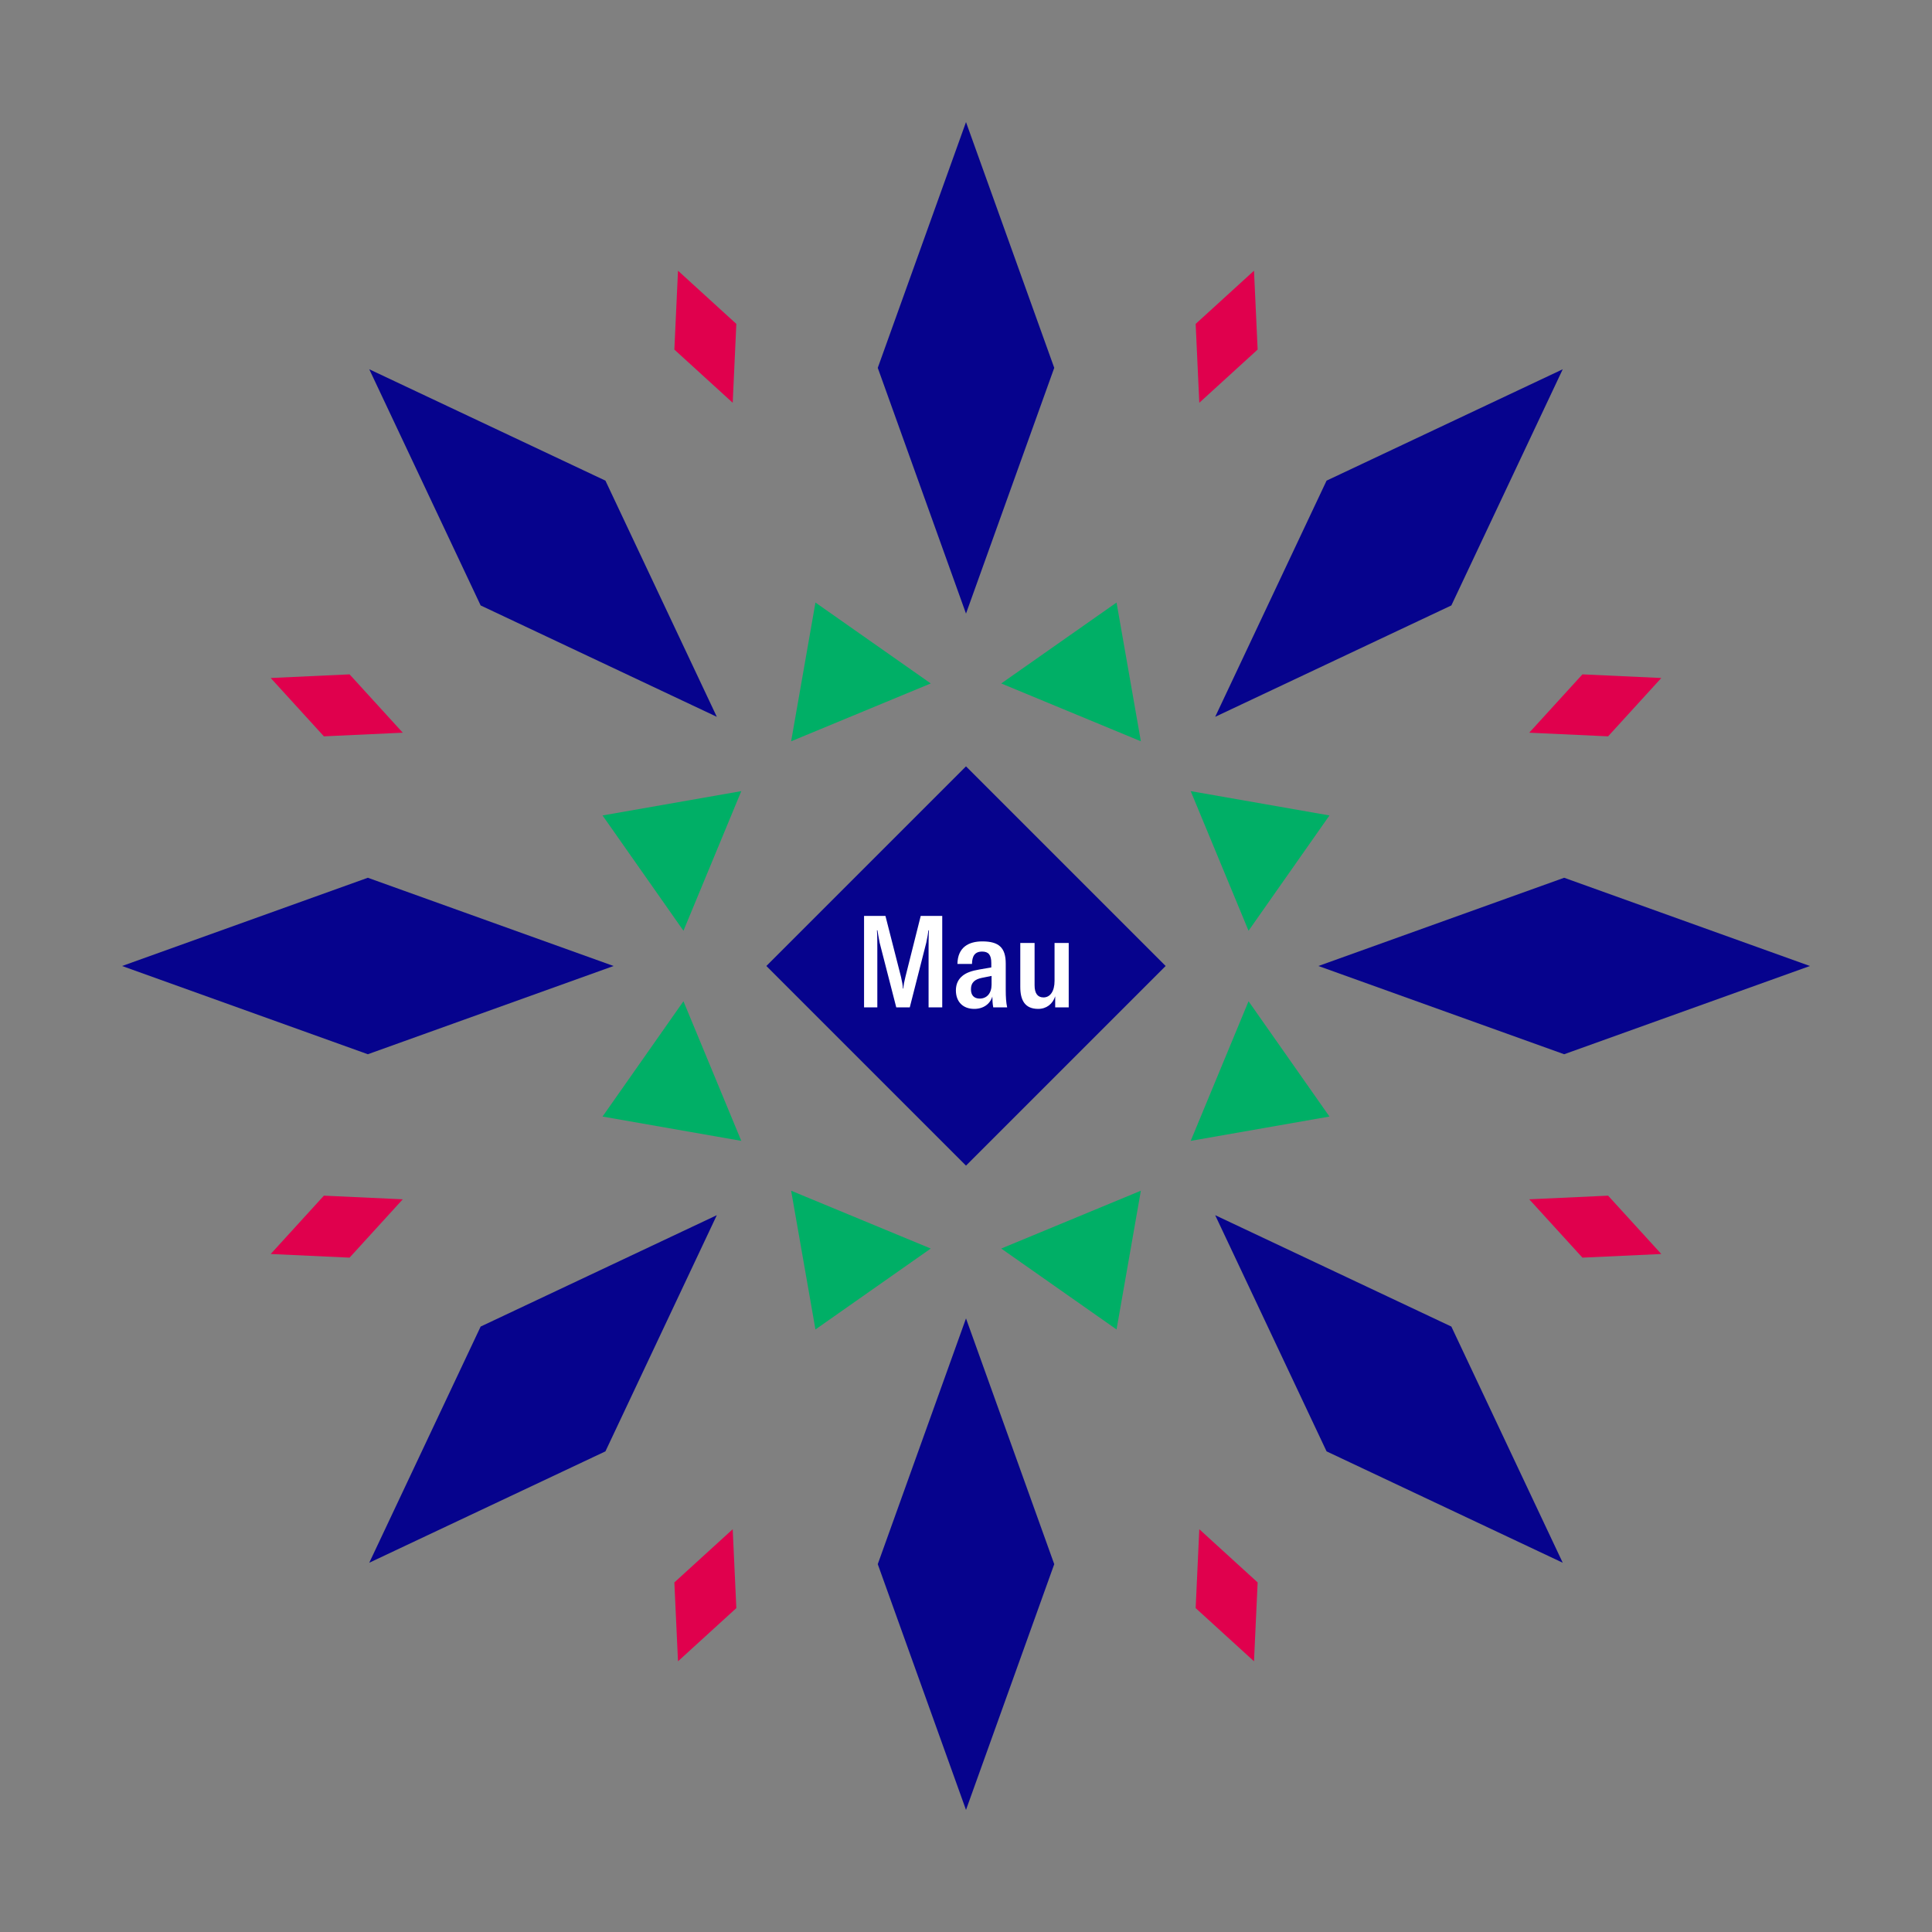 <svg width="1200" height="1200" xmlns="http://www.w3.org/2000/svg" viewBox="-300 -300 600 600"><rect x="-300" y="-300" width="600" height="600" fill="#808080" stroke="none"/><title>Maui</title><desc></desc><g transform="rotate(45) translate(0 185.763)"><path transform="scale(0.442,1.231)" d="M0-62L62 0 0 62-62 0z" fill="#06038d"></path></g><g transform="rotate(135) translate(0 185.763)"><path transform="scale(0.442,1.231)" d="M0-62L62 0 0 62-62 0z" fill="#06038d"></path></g><g transform="rotate(225) translate(0 185.763)"><path transform="scale(0.442,1.231)" d="M0-62L62 0 0 62-62 0z" fill="#06038d"></path></g><g transform="rotate(315) translate(0 185.763)"><path transform="scale(0.442,1.231)" d="M0-62L62 0 0 62-62 0z" fill="#06038d"></path></g><g transform="rotate(0) translate(0 185.763)"><path transform="scale(0.442,1.231)" d="M0-62L62 0 0 62-62 0z" fill="#06038d"></path></g><g transform="rotate(90) translate(0 185.763)"><path transform="scale(0.442,1.231)" d="M0-62L62 0 0 62-62 0z" fill="#06038d"></path></g><g transform="rotate(180) translate(0 185.763)"><path transform="scale(0.442,1.231)" d="M0-62L62 0 0 62-62 0z" fill="#06038d"></path></g><g transform="rotate(270) translate(0 185.763)"><path transform="scale(0.442,1.231)" d="M0-62L62 0 0 62-62 0z" fill="#06038d"></path></g><g transform="rotate(22.5) translate(0 100.064)"><path transform="scale(0.351,0.351)" d="M-66.86-42.19H66.86L0 63z" fill="#00af66"></path></g><g transform="rotate(67.5) translate(0 100.064)"><path transform="scale(0.351,0.351)" d="M-66.86-42.19H66.86L0 63z" fill="#00af66"></path></g><g transform="rotate(112.5) translate(0 100.064)"><path transform="scale(0.351,0.351)" d="M-66.86-42.19H66.86L0 63z" fill="#00af66"></path></g><g transform="rotate(157.5) translate(0 100.064)"><path transform="scale(0.351,0.351)" d="M-66.86-42.19H66.86L0 63z" fill="#00af66"></path></g><g transform="rotate(202.5) translate(0 100.064)"><path transform="scale(0.351,0.351)" d="M-66.86-42.19H66.86L0 63z" fill="#00af66"></path></g><g transform="rotate(247.5) translate(0 100.064)"><path transform="scale(0.351,0.351)" d="M-66.86-42.19H66.86L0 63z" fill="#00af66"></path></g><g transform="rotate(292.5) translate(0 100.064)"><path transform="scale(0.351,0.351)" d="M-66.86-42.19H66.86L0 63z" fill="#00af66"></path></g><g transform="rotate(337.5) translate(0 100.064)"><path transform="scale(0.351,0.351)" d="M-66.86-42.19H66.86L0 63z" fill="#00af66"></path></g><g transform="rotate(22.5) translate(0 211.526)"><path transform="scale(0.168,0.358)" d="M0-62L62 0 0 62-62 0z" fill="#e0004d"></path></g><g transform="rotate(67.5) translate(0 211.526)"><path transform="scale(0.168,0.358)" d="M0-62L62 0 0 62-62 0z" fill="#e0004d"></path></g><g transform="rotate(112.5) translate(0 211.526)"><path transform="scale(0.168,0.358)" d="M0-62L62 0 0 62-62 0z" fill="#e0004d"></path></g><g transform="rotate(157.5) translate(0 211.526)"><path transform="scale(0.168,0.358)" d="M0-62L62 0 0 62-62 0z" fill="#e0004d"></path></g><g transform="rotate(202.5) translate(0 211.526)"><path transform="scale(0.168,0.358)" d="M0-62L62 0 0 62-62 0z" fill="#e0004d"></path></g><g transform="rotate(247.5) translate(0 211.526)"><path transform="scale(0.168,0.358)" d="M0-62L62 0 0 62-62 0z" fill="#e0004d"></path></g><g transform="rotate(292.5) translate(0 211.526)"><path transform="scale(0.168,0.358)" d="M0-62L62 0 0 62-62 0z" fill="#e0004d"></path></g><g transform="rotate(337.5) translate(0 211.526)"><path transform="scale(0.168,0.358)" d="M0-62L62 0 0 62-62 0z" fill="#e0004d"></path></g><g><path transform="scale(1,1)" d="M0-62L62 0 0 62-62 0z" fill="#06038d"></path><path fill="#fff" d="M-31.66 12.84L-27.54 12.84L-27.54-5.72C-27.54-7.28-27.54-9.64-27.66-11.08L-27.50-11.08C-27.42-10.52-27.14-8.84-26.82-7.24L-21.66 12.84L-17.46 12.84L-12.34-7.24C-12.02-8.84-11.78-10-11.66-11.08L-11.50-11.08C-11.62-9.60-11.62-7.28-11.62-5.72L-11.62 12.84L-7.38 12.84L-7.38-15.56L-14.06-15.56L-18.82 3.40C-19.18 4.84-19.38 5.84-19.46 7L-19.58 7C-19.66 5.84-19.86 4.84-20.18 3.40L-25.02-15.56L-31.66-15.56ZM2.58 13.32C5.38 13.32 7.50 11.80 8.18 9.48C8.18 10.52 8.26 11.76 8.46 12.84L12.78 12.84C12.46 11.36 12.34 9.72 12.34 7.32L12.34-0.76C12.34-5.72 10.18-7.64 5.06-7.64C0.86-7.64-2.58-5.84-2.66-0.64L1.86-0.64C1.90-3 2.66-4.48 5.02-4.48C6.98-4.48 7.86-3.44 7.86-0.92L7.86 0.44L4.18 1.08C1.74 1.48 0.06 2.12-1.02 3C-2.30 4-3.14 5.48-3.14 7.56C-3.14 11.04-1.02 13.32 2.58 13.32ZM4.26 10.12C2.46 10.12 1.50 9.04 1.54 7.16C1.54 5.16 2.74 4.12 4.94 3.68L7.94 3.08L7.94 5.80C7.94 8.48 6.46 10.12 4.26 10.12ZM22.42 13.32C24.98 13.32 26.94 11.80 27.70 9.40L27.70 12.84L31.90 12.84L31.90-7.16L27.50-7.16L27.50 4.64C27.50 7.80 26.18 9.76 24.06 9.76C22.26 9.76 21.30 8.52 21.30 6L21.30-7.16L16.86-7.16L16.86 6.48C16.86 10.60 18.26 13.32 22.42 13.32Z"></path></g></svg>